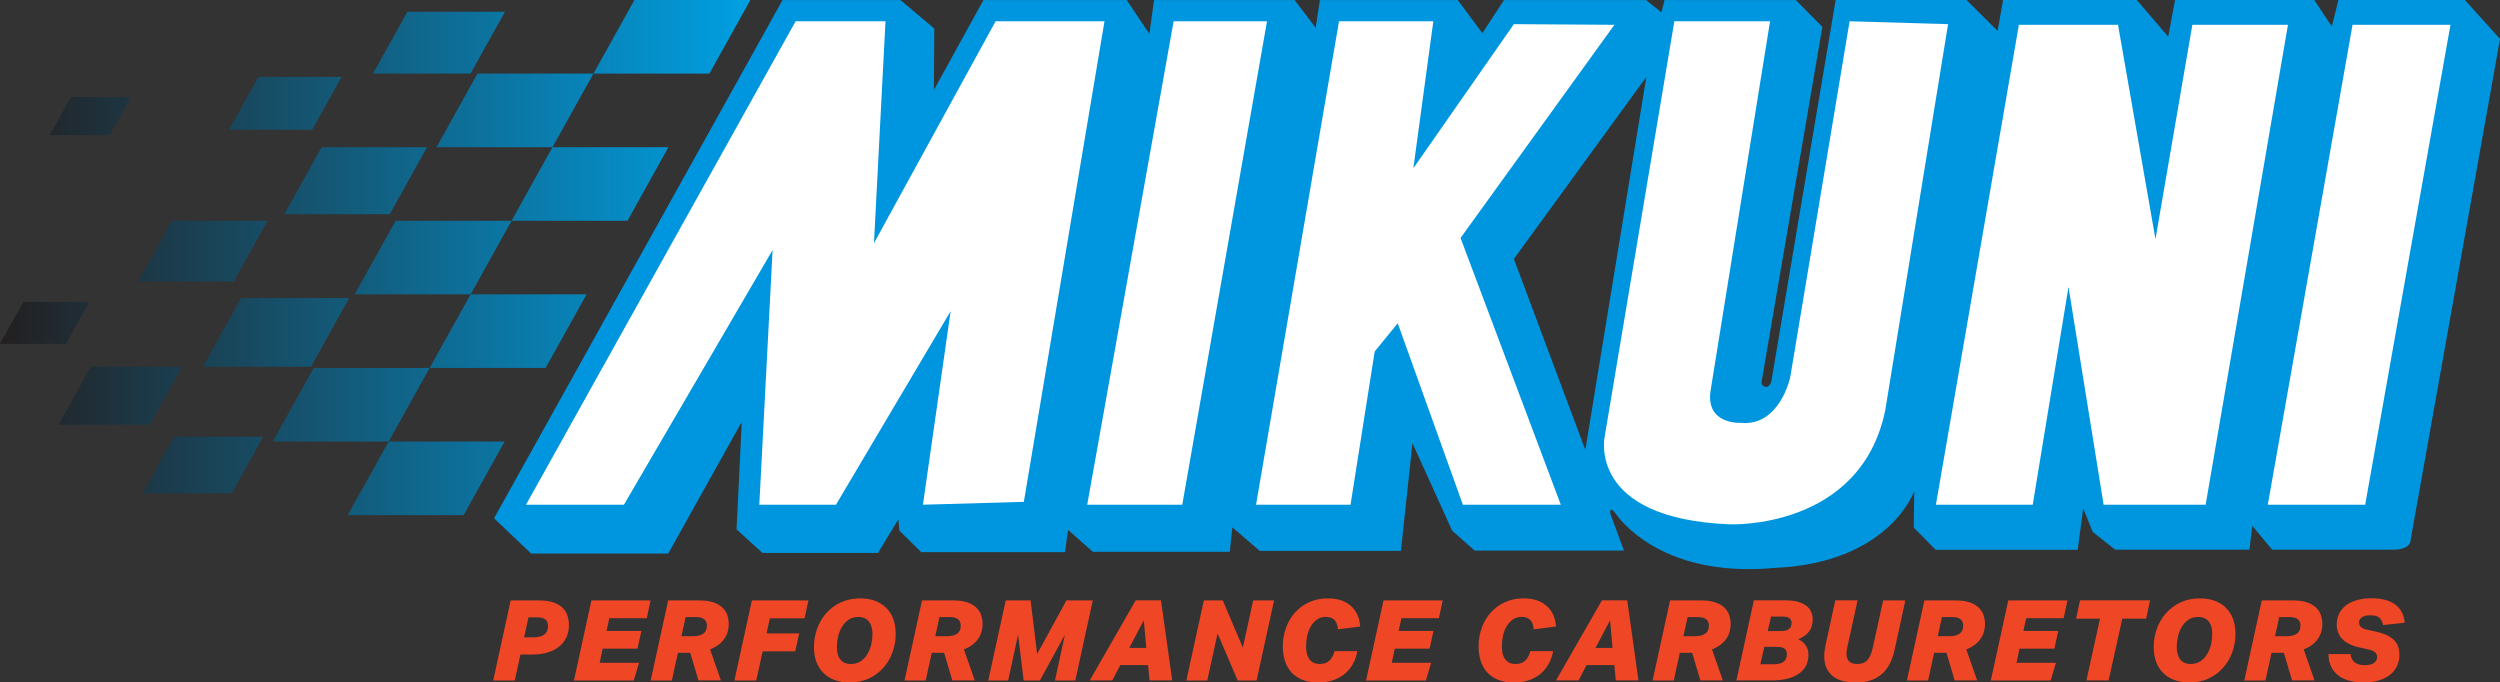 <?xml version="1.0" encoding="UTF-8"?>
<svg xmlns="http://www.w3.org/2000/svg" xmlns:xlink="http://www.w3.org/1999/xlink" id="Layer_2" viewBox="0 0 269.06 73.45">
  <rect x="0" y="0" width="269.06" height="73.45" fill="#333333" stroke="none"/>
  <defs>
    <style>.cls-1{fill:url(#linear-gradient);}.cls-1,.cls-2,.cls-3,.cls-4{stroke-width:0px;}.cls-2{fill:#ef4625;}.cls-3{fill:#0096df;}.cls-4{fill:#fff;}</style>
    <linearGradient id="linear-gradient" x1="0" y1="27.72" x2="80.76" y2="27.72" gradientUnits="userSpaceOnUse">
      <stop offset="0" stop-color="#231f20"></stop>
      <stop offset="1" stop-color="#00a0e3"></stop>
      <stop offset="1" stop-color="#231f20"></stop>
    </linearGradient>
  </defs>
  <g id="Header_copy">
    <path class="cls-3" d="M269.06,4.19l-3.78-4.19h-13.61l-.71,2.85-1.89-2.85h-14.98l-.74,3.94-3.38-3.94h-14.39l-.59,3.32-3.35-3.32h-14.08l-6.88,40.81c-.09.74-.53.84-.53.84-.74-.09-.55-.63-.55-.63l6.53-38.12-2.85-2.89h-14.14l-.33,1.32-1.65-1.32h-15.3l-2.32,3.56-2.65-3.56h-14.84l-.45,2.98-2.27-2.98h-15.13l-.5,3.64-2.44-3.64h-15.42l-5.33,9.67.04-6.61-3.64-3.06h-12.69l-31.05,55.77,3.99,3.79h14.76l7.91-14.17-.56,11.57,2.79,2.54h12.43l2.2-3.63.09,1.21,2.36,2.33h15.47l.34-2.39,2.67,2.36h14.73l.28-2.64,2.95,2.54h15.19l1.24-11.6,4.28,9.43,2.42,2.14h16.06l-1.46-3.97s-.16-.99.59,0c0,0,4.47,7.01,17.08,5.83,12.4-.53,15.04-8.28,15.04-8.28l-.06,3.94,2.36,2.39h15.29l.59-4.47,1.02,2.54,2.42,1.92h14.45l.31-2.57,2.14,2.57h12.99c2.05,0,1.92-1.12,1.92-1.12l9.61-53.86ZM170.62,48.43l-7.69-20.56,14.26-19.6-6.57,40.15Z"></path>
    <polygon class="cls-4" points="56.61 54.32 85.63 2.29 95.3 2.29 94.06 26.17 107.15 2.29 118.87 2.29 110.19 54.01 99.33 54.32 102.31 33.49 89.97 54.32 81.72 54.32 83.15 26.91 67.15 54.32 56.61 54.32"></polygon>
    <polygon class="cls-4" points="126.31 2.29 117.01 54.32 127.24 54.32 136.36 2.29 126.31 2.29"></polygon>
    <polygon class="cls-4" points="144.11 2.29 135.18 54.32 145.35 54.32 147.95 37.83 150.43 34.79 157.44 54.32 167.98 54.32 157.19 25.61 173.75 2.67 162.93 2.6 152.11 18.11 154.26 2.29 144.11 2.29"></polygon>
    <path class="cls-4" d="M180.2,2.29l-7.5,44.71s-1.92,8.81,13.46,9.43c0,0,14.08.62,16.74-12.28l6.76-41.55-10.6-.31-6.39,38.32s-1.12,5.27-5.27,4.9c0,0-3.91.25-3.29-3.53l6.39-39.69h-10.29Z"></path>
    <polygon class="cls-4" points="208.35 54.32 217.28 2.67 227.95 2.67 231.98 25.74 235.95 2.67 246.24 2.67 237.38 54.32 226.4 54.32 222.62 30.88 218.77 54.32 208.35 54.32"></polygon>
    <polygon class="cls-4" points="253.19 2.67 244.07 54.32 254.55 54.32 263.73 2.67 253.19 2.67"></polygon>
    <path class="cls-2" d="M61.23,67.26c0,.51-.09.96-.28,1.35-.19.39-.45.73-.8,1-.34.27-.76.48-1.23.62-.48.14-1.01.21-1.59.21h-1.32l-.61,2.8h-2.32l1.88-8.62h3.08c.56,0,1.05.06,1.45.19.4.13.73.31.99.54.26.23.45.51.57.84.12.33.18.68.18,1.07ZM56.41,68.59h1.01c.51,0,.89-.1,1.16-.3s.4-.5.4-.9c0-.31-.09-.55-.28-.71-.19-.16-.48-.24-.89-.24h-.93l-.47,2.14Z"></path>
    <path class="cls-2" d="M65.58,66.52l-.3,1.38h3.75l-.42,1.91h-3.75l-.32,1.52h4.24l-.57,1.91h-6.44l1.88-8.62h6.37l-.41,1.91h-4.01Z"></path>
    <path class="cls-2" d="M72.31,73.24h-2.28l1.88-8.62h3.38c.57,0,1.06.07,1.46.2.4.13.72.31.97.54.25.23.43.5.54.8.11.31.17.64.17.99,0,.66-.18,1.22-.54,1.69-.36.47-.85.82-1.47,1.05l1.17,3.34h-2.42l-.88-2.97h-1.33l-.65,2.97ZM73.35,68.47h1.25c.21,0,.4-.02.59-.06.18-.04.34-.1.47-.19.13-.09.24-.21.31-.35.07-.15.11-.32.11-.53,0-.13-.02-.25-.06-.36-.04-.11-.1-.21-.19-.3-.09-.08-.21-.15-.36-.2-.15-.05-.35-.07-.58-.07h-1.1l-.45,2.06Z"></path>
    <path class="cls-2" d="M82.85,66.55l-.35,1.62h3.51l-.42,1.93h-3.51l-.69,3.14h-2.35l1.88-8.62h6.09l-.42,1.93h-3.74Z"></path>
    <path class="cls-2" d="M91.44,73.45c-.58,0-1.11-.08-1.58-.25-.47-.17-.88-.42-1.21-.74s-.6-.73-.78-1.2-.27-1.02-.27-1.63c0-.66.11-1.3.33-1.93.22-.63.54-1.19.97-1.68.42-.49.95-.88,1.57-1.18.62-.29,1.32-.44,2.09-.44.58,0,1.11.08,1.58.25.47.17.88.42,1.21.74.34.33.6.73.78,1.2.18.48.27,1.02.27,1.63,0,.67-.11,1.31-.33,1.94s-.54,1.18-.97,1.67c-.42.49-.94.88-1.56,1.18-.61.29-1.32.44-2.11.44ZM91.59,71.46c.41,0,.76-.1,1.06-.31.3-.21.55-.47.73-.8.18-.32.32-.67.4-1.04s.12-.73.12-1.06c0-.25-.03-.49-.08-.71s-.13-.42-.26-.59c-.12-.17-.28-.3-.47-.4-.19-.1-.43-.15-.71-.15-.42,0-.77.1-1.07.31-.3.21-.54.48-.72.8-.18.32-.32.67-.4,1.05-.08.38-.12.73-.12,1.05,0,.25.02.49.07.71.05.23.13.42.26.6.12.17.28.31.47.4.19.1.43.14.71.14Z"></path>
    <path class="cls-2" d="M99.63,73.24h-2.28l1.88-8.62h3.38c.57,0,1.06.07,1.46.2.4.13.72.31.97.54.25.23.43.5.54.8.11.31.17.64.17.99,0,.66-.18,1.22-.54,1.69-.36.47-.85.82-1.47,1.05l1.17,3.34h-2.42l-.88-2.97h-1.33l-.65,2.97ZM100.67,68.47h1.25c.21,0,.4-.02.59-.06.18-.04.34-.1.47-.19.13-.09.24-.21.31-.35.07-.15.11-.32.11-.53,0-.13-.02-.25-.06-.36-.04-.11-.1-.21-.19-.3-.09-.08-.21-.15-.36-.2-.15-.05-.35-.07-.58-.07h-1.1l-.45,2.06Z"></path>
    <path class="cls-2" d="M110.17,73.24l-.6-4.93-1.07,4.93h-2.14l1.88-8.62h2.68l.7,5.77,3.15-5.77h2.84l-1.88,8.62h-2.19l1.07-4.94-2.69,4.94h-1.74Z"></path>
    <path class="cls-2" d="M123.55,71.58h-2.98l-.86,1.65h-2.43l4.95-8.62h2.72l1.21,8.62h-2.44l-.16-1.65ZM121.54,69.73h1.83l-.27-2.97-1.56,2.97Z"></path>
    <path class="cls-2" d="M133.21,73.24l-2.17-5.06-1.11,5.06h-2.25l1.88-8.62h2.04l2.16,5.08,1.11-5.08h2.25l-1.88,8.62h-2.03Z"></path>
    <path class="cls-2" d="M144,67.73c-.02-.18-.05-.35-.1-.51-.05-.16-.12-.31-.22-.43-.1-.12-.23-.22-.39-.29-.16-.07-.35-.11-.57-.11-.37,0-.7.09-.97.28-.27.19-.49.43-.67.74-.18.3-.31.64-.39,1.01-.08.37-.12.74-.12,1.11,0,.25.02.49.06.71.04.23.12.43.23.62.11.19.27.33.46.44.19.11.44.16.74.16.43,0,.77-.12,1.02-.36.25-.24.43-.58.55-1.02h2.45c-.07.44-.21.87-.42,1.27-.2.4-.48.76-.82,1.07-.34.31-.76.56-1.25.75-.49.19-1.06.28-1.72.28-.69,0-1.28-.1-1.76-.31s-.88-.49-1.18-.84-.52-.77-.66-1.24c-.14-.47-.21-.97-.21-1.49,0-.7.11-1.36.34-1.99.22-.62.54-1.17.96-1.64s.92-.85,1.52-1.12c.6-.28,1.27-.42,2.02-.42.55,0,1.03.07,1.46.22.42.15.78.36,1.07.63.29.27.52.59.68.96.16.37.26.78.28,1.22l-2.38.3Z"></path>
    <path class="cls-2" d="M150.83,66.52l-.3,1.38h3.75l-.42,1.91h-3.75l-.32,1.52h4.24l-.57,1.91h-6.44l1.88-8.62h6.37l-.41,1.91h-4.01Z"></path>
    <path class="cls-2" d="M165.07,67.73c-.02-.18-.05-.35-.1-.51-.05-.16-.12-.31-.22-.43-.1-.12-.23-.22-.39-.29-.16-.07-.35-.11-.57-.11-.37,0-.7.09-.97.28-.27.19-.49.43-.67.74-.18.3-.31.64-.39,1.01-.08.37-.12.74-.12,1.11,0,.25.02.49.06.71.04.23.12.43.23.62.11.19.27.33.46.44.19.11.44.16.74.16.43,0,.77-.12,1.02-.36.25-.24.43-.58.55-1.02h2.45c-.07.44-.21.87-.42,1.27-.2.4-.48.76-.82,1.07-.34.31-.76.56-1.25.75-.49.19-1.06.28-1.72.28-.69,0-1.28-.1-1.76-.31s-.88-.49-1.18-.84-.52-.77-.66-1.24c-.14-.47-.21-.97-.21-1.49,0-.7.11-1.36.34-1.99.22-.62.54-1.17.96-1.64s.92-.85,1.52-1.12c.6-.28,1.27-.42,2.02-.42.55,0,1.03.07,1.46.22.42.15.78.36,1.07.63.29.27.52.59.68.96.16.37.26.78.28,1.22l-2.38.3Z"></path>
    <path class="cls-2" d="M173.73,71.58h-2.98l-.86,1.65h-2.43l4.95-8.62h2.72l1.21,8.62h-2.44l-.16-1.65ZM171.72,69.73h1.83l-.27-2.97-1.56,2.97Z"></path>
    <path class="cls-2" d="M180.14,73.24h-2.28l1.88-8.62h3.38c.57,0,1.06.07,1.46.2.4.13.72.31.97.54.25.23.43.5.54.8.11.31.17.64.17.99,0,.66-.18,1.22-.54,1.69-.36.47-.85.82-1.47,1.05l1.17,3.34h-2.42l-.88-2.97h-1.33l-.65,2.97ZM181.19,68.47h1.25c.21,0,.4-.02.59-.06.18-.04.34-.1.47-.19.13-.09.24-.21.31-.35.07-.15.11-.32.11-.53,0-.13-.02-.25-.06-.36-.04-.11-.1-.21-.19-.3-.09-.08-.21-.15-.36-.2-.15-.05-.35-.07-.58-.07h-1.1l-.45,2.06Z"></path>
    <path class="cls-2" d="M195.09,66.67c0,.54-.14.98-.42,1.33-.28.35-.66.61-1.13.79.35.18.62.4.81.68s.28.62.28,1.02-.08.78-.24,1.12c-.16.33-.41.62-.74.86s-.74.43-1.23.56-1.07.2-1.73.2h-3.81l1.88-8.62h3.35c.55,0,1.01.05,1.4.16.38.11.69.26.92.44.23.19.4.4.5.65.11.25.16.52.16.8ZM189.46,71.49h1.43c.47,0,.82-.09,1.06-.26.24-.18.36-.45.36-.82,0-.26-.08-.45-.24-.59-.16-.14-.43-.2-.82-.2h-1.37l-.42,1.87ZM190.25,67.92h1.4c.16,0,.31-.01.45-.04.14-.03.27-.07.37-.14.11-.06.19-.15.26-.27.06-.12.09-.26.09-.43,0-.22-.08-.39-.24-.51-.16-.12-.41-.17-.75-.17h-1.22l-.36,1.56Z"></path>
    <path class="cls-2" d="M199.69,73.45c-1.1,0-1.94-.25-2.51-.74-.57-.5-.85-1.2-.85-2.11,0-.34.05-.72.14-1.15l1.05-4.84h2.4l-1.11,5.07c-.02.13-.05.25-.06.36-.02.11-.02.22-.02.33,0,.35.09.62.28.81.19.19.48.28.88.28.46,0,.81-.13,1.07-.4s.46-.73.6-1.37l1.11-5.07h2.39l-1.15,5.3c-.12.56-.3,1.06-.52,1.5-.22.44-.5.81-.84,1.11-.34.3-.75.53-1.21.69s-1.02.24-1.64.24Z"></path>
    <path class="cls-2" d="M207.51,73.24h-2.28l1.88-8.62h3.38c.57,0,1.06.07,1.46.2.4.13.72.31.97.54.25.23.43.5.54.8.11.31.17.64.17.99,0,.66-.18,1.22-.54,1.69-.36.47-.85.82-1.47,1.05l1.17,3.34h-2.42l-.88-2.97h-1.33l-.65,2.97ZM208.56,68.47h1.25c.21,0,.4-.02.59-.06.18-.04.34-.1.47-.19.13-.09.24-.21.31-.35.07-.15.11-.32.11-.53,0-.13-.02-.25-.06-.36-.04-.11-.1-.21-.19-.3-.09-.08-.21-.15-.36-.2-.15-.05-.35-.07-.58-.07h-1.1l-.45,2.06Z"></path>
    <path class="cls-2" d="M218.07,66.52l-.3,1.38h3.75l-.42,1.91h-3.75l-.32,1.52h4.24l-.57,1.91h-6.44l1.88-8.62h6.37l-.41,1.91h-4.01Z"></path>
    <path class="cls-2" d="M228.41,66.58l-1.47,6.65h-2.39l1.46-6.65h-2.57l.42-1.97h7.54l-.42,1.97h-2.57Z"></path>
    <path class="cls-2" d="M235.63,73.45c-.58,0-1.11-.08-1.58-.25-.47-.17-.88-.42-1.21-.74-.34-.33-.6-.73-.78-1.2-.18-.47-.27-1.02-.27-1.63,0-.66.11-1.3.33-1.93.22-.63.54-1.19.97-1.68.42-.49.95-.88,1.57-1.18.62-.29,1.32-.44,2.09-.44.58,0,1.11.08,1.58.25.47.17.88.42,1.21.74.34.33.6.73.78,1.2.18.48.27,1.02.27,1.63,0,.67-.11,1.31-.33,1.94-.22.62-.54,1.18-.97,1.67-.42.49-.94.88-1.56,1.18s-1.32.44-2.11.44ZM235.78,71.46c.41,0,.76-.1,1.06-.31.3-.21.55-.47.73-.8.18-.32.32-.67.4-1.04s.12-.73.12-1.06c0-.25-.02-.49-.07-.71s-.13-.42-.26-.59c-.12-.17-.28-.3-.47-.4s-.43-.15-.71-.15c-.42,0-.77.1-1.07.31-.3.21-.54.48-.72.8-.18.32-.32.67-.4,1.05-.08.38-.12.73-.12,1.05,0,.25.02.49.08.71.05.23.13.42.25.6.12.17.28.31.47.4.19.1.43.14.71.14Z"></path>
    <path class="cls-2" d="M243.82,73.24h-2.28l1.88-8.62h3.38c.57,0,1.06.07,1.46.2.4.13.72.31.97.54.25.23.43.5.54.8.11.31.17.64.17.99,0,.66-.18,1.22-.54,1.69-.36.47-.85.82-1.47,1.05l1.17,3.34h-2.42l-.88-2.97h-1.33l-.65,2.97ZM244.86,68.47h1.25c.21,0,.4-.02.59-.06.18-.04.34-.1.47-.19.13-.09.24-.21.31-.35.07-.15.11-.32.11-.53,0-.13-.02-.25-.06-.36-.04-.11-.1-.21-.19-.3-.09-.08-.21-.15-.36-.2-.15-.05-.35-.07-.58-.07h-1.1l-.45,2.06Z"></path>
    <path class="cls-2" d="M258.24,70.47c0,.44-.09.85-.26,1.21-.17.37-.42.68-.75.94-.33.26-.73.46-1.21.61-.48.14-1.03.22-1.64.22-.5,0-.97-.05-1.42-.16-.45-.1-.85-.28-1.2-.52-.35-.24-.63-.56-.84-.95s-.32-.87-.32-1.43h2.38c.02.37.16.66.42.88.25.21.62.32,1.11.32.44,0,.77-.08.99-.24.22-.16.33-.37.33-.64,0-.19-.07-.36-.2-.49-.13-.13-.36-.24-.69-.31l-.93-.21c-.88-.19-1.52-.5-1.92-.92-.4-.42-.6-.95-.6-1.58,0-.43.09-.82.26-1.17.17-.35.43-.64.75-.89.33-.25.72-.43,1.19-.56.47-.13.98-.19,1.56-.19.45,0,.88.04,1.29.13s.78.24,1.1.44c.32.21.59.47.79.81.2.33.33.75.37,1.25l-2.33.25c-.06-.36-.19-.63-.4-.8-.21-.17-.52-.25-.95-.25s-.71.07-.92.21c-.2.14-.31.33-.31.57,0,.19.06.34.19.47.13.13.36.23.69.3l.98.22c.4.09.75.2,1.05.33s.56.3.78.5c.22.2.38.43.49.7.11.27.16.58.16.94Z"></path>
    <path class="cls-1" d="M76.35,7.92h-12.48l4.41-7.92h12.48l-4.41,7.92ZM63.87,7.92h-12.48l-4.41,7.92h12.48l4.41-7.92ZM71.94,15.84h-12.48l-4.41,7.92h12.48l4.41-7.92ZM55.06,23.76h-12.48l-4.41,7.92h12.48l4.41-7.92ZM63.13,31.68h-12.48l-4.41,7.92h12.48l4.41-7.92ZM46.24,39.6h-12.48l-4.41,7.92h12.48l4.41-7.92ZM54.31,47.52h-12.48l-4.41,7.92h12.48l4.41-7.92ZM54.35,1.26h-10.5l-3.71,6.66h10.5l3.71-6.66ZM45.96,15.84h-11.35l-4.01,7.21h11.35l4.01-7.21ZM37.58,32.08h-11.64l-4.11,7.39h11.64l4.11-7.39ZM28.33,47h-9.6l-3.39,6.09h9.6l3.39-6.09ZM36.76,8.28h-8.95l-3.16,5.68h8.95l3.16-5.68ZM28.8,23.76h-10.29l-3.64,6.53h10.29l3.64-6.53ZM19.6,39.47h-9.83l-3.47,6.24h9.83l3.47-6.24ZM9.61,32.5H2.51l-2.51,4.51h7.1l2.51-4.51ZM14.09,10.45h-6.45l-2.28,4.09h6.45l2.28-4.09Z"></path>
  </g>
</svg>

